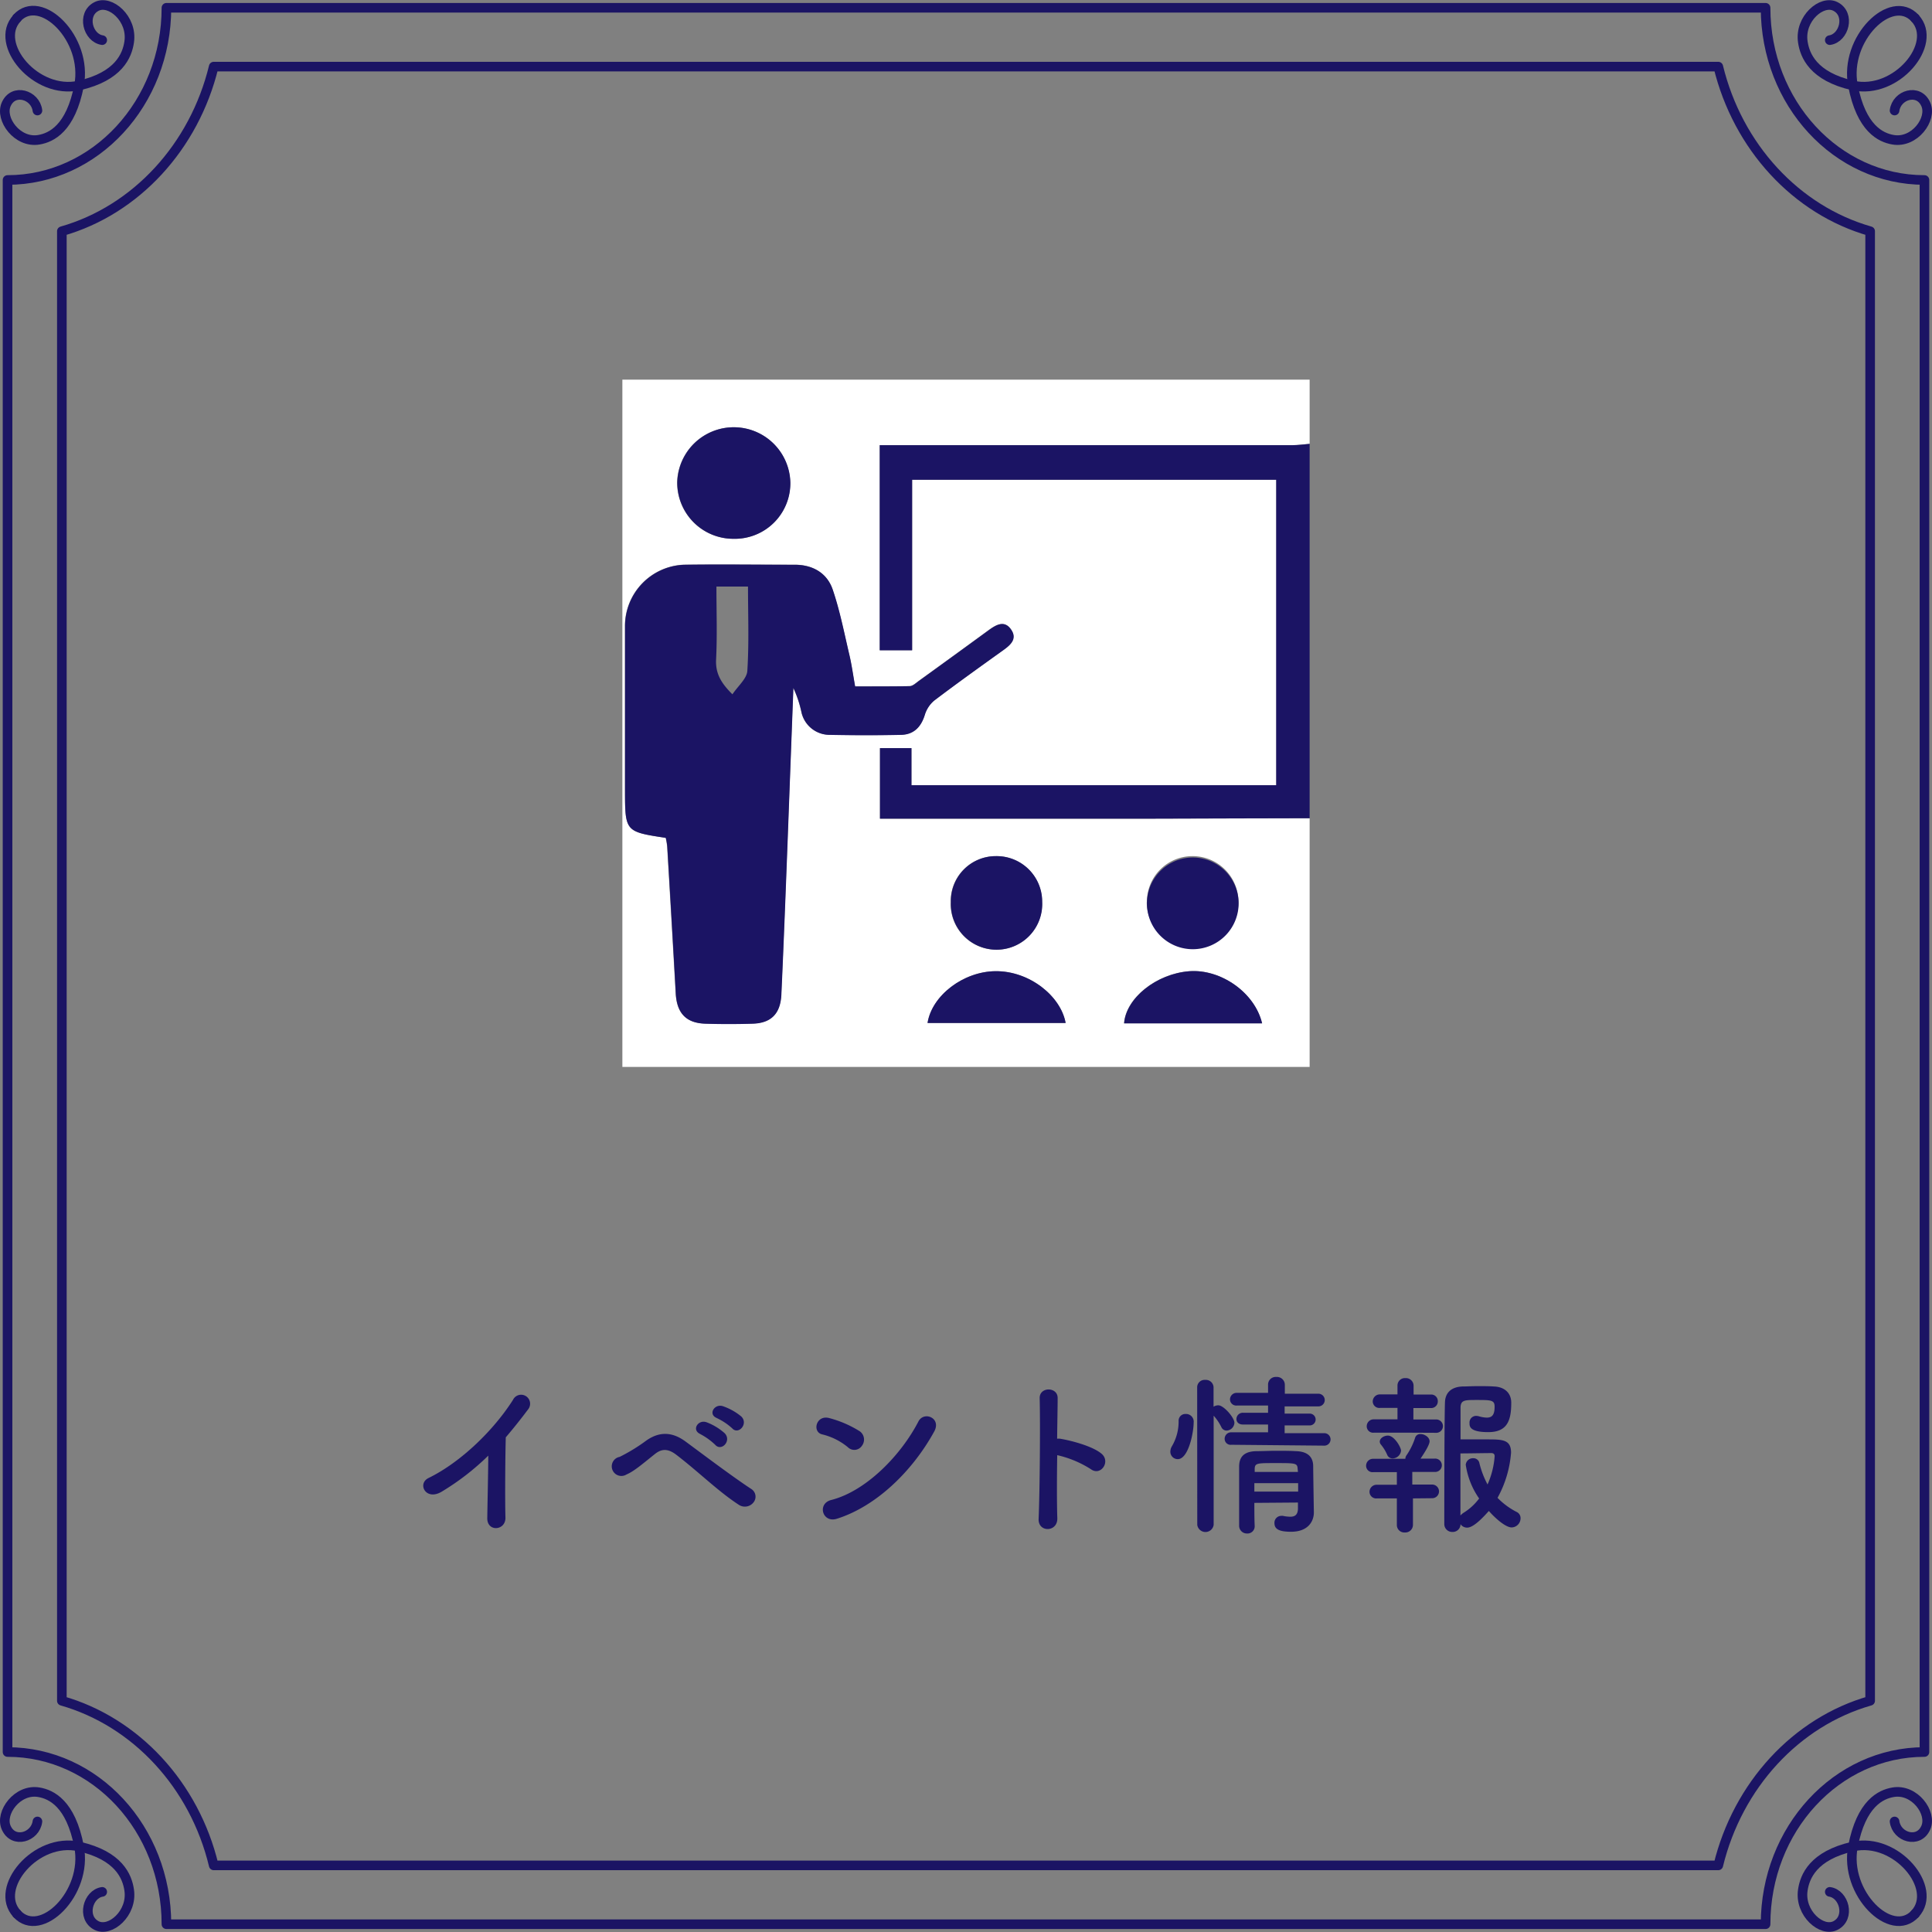 <svg xmlns="http://www.w3.org/2000/svg" viewBox="0 0 402 402"><rect x="0" y="0" width="402" height="402" fill="#808080" stroke="none"/><defs><style>.cls-1{fill:#fff;}.cls-2{fill:#1b1464;}.cls-3{fill:none;stroke:#1b1464;stroke-linecap:round;stroke-linejoin:round;stroke-width:2px;}</style></defs><g id="レイヤー_2" data-name="レイヤー 2"><g id="layout"><path class="cls-1" d="M272.5,170.25V222h-143V79h143V92.35c-1.19.1-2.38.27-3.57.27H183.05v42.68h6.74V99.83h75.76v63.55h-75.9v-7.71H183.1v14.68h3.47q26.15,0,52.29,0C250.07,170.33,261.29,170.28,272.5,170.25Zm-134,4.09a13.29,13.29,0,0,1,.31,1.82q.9,15.26,1.77,30.52c.23,4.12,2.13,6.18,6.16,6.3,3.24.1,6.49.1,9.73,0,3.93-.12,5.9-2.07,6.08-6.07.49-10.73.9-21.47,1.31-32.2q.61-15.79,1.19-31.59a23.19,23.19,0,0,1,1.66,4.92,6,6,0,0,0,6,4.84c4.92.09,9.83.1,14.74,0,2.62-.05,4.15-1.6,4.94-4.12a6.28,6.28,0,0,1,1.95-3c4.73-3.59,9.55-7,14.37-10.49,1.55-1.11,2.95-2.4,1.63-4.32s-3-1-4.57.1q-7.29,5.34-14.62,10.62c-.59.43-1.25,1.06-1.89,1.08-3.76.1-7.53.05-11.36.05-.45-2.54-.72-4.56-1.19-6.53-1.08-4.58-2-9.23-3.49-13.66-1.18-3.41-4.14-5.11-7.86-5.12-7.69,0-15.39-.09-23.08,0a12.78,12.78,0,0,0-12.26,12.61q0,17.12,0,34.21C130.06,173.05,130.06,173.05,138.54,174.34Zm14.12-62.23a11.56,11.56,0,0,0,11.8-11.71,11.77,11.77,0,0,0-23.53-.13A11.68,11.68,0,0,0,152.66,112.11Zm64.2,75.51a9.47,9.47,0,0,0-9.58-9.48,9.36,9.36,0,0,0-9.43,9.57,9.51,9.51,0,1,0,19-.09Zm21.79.11a9.54,9.54,0,1,0,9.46-9.59A9.47,9.47,0,0,0,238.65,187.73Zm-16.91,25.13c-1-5.6-7.53-10.84-14.57-10.78-6.68.06-13.24,5.06-14.13,10.78Zm40.88.07c-1.51-6.41-8.59-11.35-15.18-10.84-6.81.54-13.14,5.58-13.53,10.84Z"/><path class="cls-2" d="M272.5,170.25c-11.21,0-22.43.08-33.64.09q-26.15,0-52.29,0H183.1V155.67h6.55v7.71h75.9V99.83H189.79v35.48h-6.74V92.63h85.88c1.19,0,2.38-.17,3.57-.27Z"/><path class="cls-2" d="M138.54,174.34c-8.48-1.29-8.48-1.29-8.48-10q0-17.1,0-34.21a12.78,12.78,0,0,1,12.26-12.61c7.69-.12,15.39,0,23.08,0,3.72,0,6.68,1.71,7.86,5.12,1.52,4.43,2.41,9.08,3.49,13.66.47,2,.74,4,1.19,6.53,3.83,0,7.6,0,11.36-.05.64,0,1.3-.65,1.89-1.08q7.32-5.29,14.62-10.62c1.54-1.13,3.21-2.05,4.57-.1s-.08,3.21-1.63,4.32c-4.82,3.45-9.64,6.9-14.37,10.49a6.28,6.28,0,0,0-1.95,3c-.79,2.52-2.32,4.07-4.94,4.12-4.91.11-9.82.1-14.74,0a6,6,0,0,1-6-4.84,23.19,23.19,0,0,0-1.66-4.92q-.6,15.8-1.19,31.59c-.41,10.73-.82,21.47-1.31,32.2-.18,4-2.15,6-6.08,6.07-3.24.1-6.49.1-9.73,0-4-.12-5.93-2.18-6.16-6.3q-.85-15.27-1.77-30.52A13.29,13.29,0,0,0,138.54,174.34Zm17.1-52.29h-6.57c0,5.19.18,10.19-.07,15.17-.15,3,1.13,5,3.4,7.25,1.16-1.74,3-3.26,3.1-4.88C155.87,133.79,155.64,128,155.64,122.05Z"/><path class="cls-2" d="M152.66,112.11a11.68,11.68,0,0,1-11.73-11.84,11.77,11.77,0,0,1,23.53.13A11.56,11.56,0,0,1,152.66,112.11Z"/><path class="cls-2" d="M216.86,187.62a9.51,9.51,0,1,1-19,.09,9.36,9.36,0,0,1,9.43-9.57A9.47,9.47,0,0,1,216.86,187.62Z"/><path class="cls-2" d="M238.65,187.73a9.54,9.54,0,0,1,19.07-.13,9.54,9.54,0,1,1-19.07.13Z"/><path class="cls-2" d="M221.74,212.86H193c.89-5.72,7.45-10.72,14.13-10.78C214.21,202,220.74,207.26,221.74,212.86Z"/><path class="cls-2" d="M262.62,212.93H233.91c.39-5.26,6.72-10.3,13.53-10.84C254,201.58,261.11,206.52,262.62,212.93Z"/><path class="cls-2" d="M91.92,310.37c-3.31,2-5.18-1.65-2.74-2.84,6.63-3.24,13.5-9.86,17.57-16.27a1.87,1.87,0,1,1,3.2,1.91c-1.62,2.16-3.17,4.1-4.71,5.9-.11,3.67-.18,13.1-.07,16.7.07,2.74-3.82,3.06-3.78.11s.18-8.75.21-13A52.33,52.33,0,0,1,91.92,310.37Z"/><path class="cls-2" d="M153.73,313.11c-4.32-2.81-8.35-6.84-13-10.4-1.69-1.3-3-1.3-4.39-.22-2.66,2.12-4.39,3.64-6,4.32a2,2,0,1,1-1.41-3.67,36.6,36.6,0,0,0,5.58-3.42c3-2.09,5.69-1.59,8.17.25,2.88,2.12,9.9,7.42,13.72,9.9a1.89,1.89,0,0,1,.36,2.77A2.27,2.27,0,0,1,153.73,313.11Zm-8-14.72c-1.91-.83-.47-3.1,1.3-2.45a12,12,0,0,1,3.78,2.3c1.47,1.59-.72,3.85-2,2.38A13.68,13.68,0,0,0,145.7,298.39Zm3.46-3.32c-1.95-.75-.54-3.05,1.22-2.48a12.22,12.22,0,0,1,3.85,2.16c1.51,1.51-.61,3.89-1.91,2.45A12.8,12.8,0,0,0,149.16,295.07Z"/><path class="cls-2" d="M176.41,301.12a13.2,13.2,0,0,0-5.33-2.66c-2.16-.51-1.26-4.14,1.48-3.39a22.8,22.8,0,0,1,6.33,2.74,2.12,2.12,0,0,1,.47,3A1.9,1.9,0,0,1,176.41,301.12ZM174.18,316c-3.06,1-4.21-3.13-1.23-3.89,7.24-1.83,14.51-9.29,18.15-16.34,1.15-2.23,4.86-.72,3.27,2.12C189.91,306,182.46,313.36,174.18,316Z"/><path class="cls-2" d="M220,315.92c.07,2.91-4,3-3.89.14.25-5.83.36-19.94.22-25.12-.07-2.45,3.81-2.42,3.74,0,0,1.76-.07,4.9-.11,8.42a3.44,3.44,0,0,1,.62,0c2,.32,6.69,1.48,8.63,3.13s-.18,4.72-2.23,3.21a22,22,0,0,0-7-2.92C219.9,307.82,219.9,313,220,315.92Z"/><path class="cls-2" d="M243.52,302.06a2.28,2.28,0,0,1,.36-1.19,10.14,10.14,0,0,0,1.36-5.18,1.4,1.4,0,0,1,1.48-1.48,1.6,1.6,0,0,1,1.65,1.8c0,2-1.07,7.6-3.31,7.6A1.54,1.54,0,0,1,243.52,302.06Zm5.58-13.36a1.55,1.55,0,0,1,1.69-1.58,1.6,1.6,0,0,1,1.72,1.58v4a1.84,1.84,0,0,1,1-.29c1.11,0,3.34,2.56,3.34,3.64a1.71,1.71,0,0,1-1.65,1.62,1.2,1.2,0,0,1-1.05-.69,10.34,10.34,0,0,0-1.62-2.41v22.71a1.72,1.72,0,0,1-3.41,0Zm7.12,11.92a1.24,1.24,0,0,1-1.4-1.23,1.34,1.34,0,0,1,1.4-1.36l7.63,0v-1.62l-5.18,0c-1,0-1.4-.58-1.4-1.15a1.32,1.32,0,0,1,1.4-1.3l5.18,0v-1.51l-6.44,0a1.3,1.3,0,0,1-1.48-1.26,1.38,1.38,0,0,1,1.48-1.37h6.44l0-1.72a1.59,1.59,0,0,1,1.72-1.59,1.64,1.64,0,0,1,1.77,1.59V290h6.87a1.32,1.32,0,1,1,0,2.63l-6.91,0v1.51l5.11,0a1.23,1.23,0,1,1,0,2.45l-5.11,0v1.62l8.14,0a1.3,1.3,0,1,1,0,2.59ZM261,312.71c0,1.69,0,3.39.07,4.86v0a1.49,1.49,0,0,1-1.58,1.51,1.61,1.61,0,0,1-1.66-1.55c0-2,0-4.1,0-6.22s0-4.22,0-6.12.87-3.17,3.53-3.24c1.3,0,2.74-.08,4.14-.08s2.88,0,4.17.08c2.42.07,3.53,1.18,3.57,3.06,0,1.15.14,9.64.14,9.64v.07c0,1.73-1.11,4-4.75,4-2.59,0-3.45-.61-3.45-1.8a1.43,1.43,0,0,1,1.43-1.51,1.23,1.23,0,0,1,.33,0,7.37,7.37,0,0,0,1.55.18c.86,0,1.54-.32,1.58-1.65,0-.4,0-.86,0-1.3Zm0-4.1v1.76h9.11c0-.57,0-1.18,0-1.76Zm9-3.06c-.07-1.12-.51-1.12-4.61-1.12-3.74,0-4.25,0-4.32,1.12v.72h9Z"/><path class="cls-2" d="M292.33,298.1l-6.44,0a1.33,1.33,0,0,1-1.51-1.33,1.44,1.44,0,0,1,1.51-1.44l4.89,0,0-2.38-3.6,0a1.37,1.37,0,0,1-1.55-1.33,1.48,1.48,0,0,1,1.55-1.48l3.6,0,0-1.84v0a1.54,1.54,0,0,1,1.66-1.55,1.59,1.59,0,0,1,1.69,1.58v1.84l3.56,0a1.36,1.36,0,0,1,1.48,1.4,1.38,1.38,0,0,1-1.48,1.41l-3.6,0,0,2.38,4.64,0a1.39,1.39,0,1,1,0,2.77ZM294,311.78l0,5.5a1.59,1.59,0,0,1-1.69,1.59,1.55,1.55,0,0,1-1.66-1.59l0-5.5-4.14,0a1.39,1.39,0,0,1-1.55-1.37,1.48,1.48,0,0,1,1.55-1.47l4.14,0,0-2.63-4.89,0a1.33,1.33,0,0,1-1.51-1.33,1.44,1.44,0,0,1,1.51-1.44l6.4,0h.26a1.27,1.27,0,0,1,.28-.79,14.18,14.18,0,0,0,1.77-3.64,1.09,1.09,0,0,1,1.11-.72c.83,0,1.88.65,1.88,1.51s-1.55,3.1-1.88,3.6h2.92a1.39,1.39,0,1,1,0,2.77l-4.64,0,0,2.63,4.14,0a1.42,1.42,0,1,1,0,2.84Zm-4.24-8.32a1.19,1.19,0,0,1-1.12-.75,8.78,8.78,0,0,0-1.33-2.16,1,1,0,0,1-.22-.58c0-.72.9-1.26,1.69-1.26,1.37,0,2.74,2.48,2.74,3.13A1.79,1.79,0,0,1,289.78,303.46Zm15.51,14.4a1.64,1.64,0,0,1-1.37-.72,1.62,1.62,0,0,1-1.69,1.62,1.64,1.64,0,0,1-1.69-1.69s0-21.46.14-25.31c.07-1.83,1.15-3.16,3.64-3.27.93,0,2.05-.07,3.17-.07s2.3,0,3.31.07c2.41.07,3.67,1.47,3.67,3.38,0,3.67-.79,6.12-4.79,6.12s-3.89-1.3-3.89-1.91a1.37,1.37,0,0,1,1.37-1.47,2.5,2.5,0,0,1,.54.07,6.44,6.44,0,0,0,1.66.29c1.08,0,1.65-.51,1.65-2.27,0-1.37-.68-1.4-3.74-1.4-2.45,0-3.28,0-3.35,1.51,0,.9,0,3.49,0,6.69,1.26,0,3.52,0,5.36,0,3.35,0,5.15,0,5.15,2.77a23.05,23.05,0,0,1-2.81,9.39,15,15,0,0,0,4,2.95,1.4,1.4,0,0,1,.79,1.3,1.91,1.91,0,0,1-1.84,1.91c-1.33,0-3.56-2.05-4.75-3.42C309.57,314.58,306.91,317.86,305.29,317.86Zm-.29-13a1.49,1.49,0,0,1,1.55-1.44,1.25,1.25,0,0,1,1.29,1,18.83,18.83,0,0,0,1.7,4.46A17.56,17.56,0,0,0,311,303c0-.61-.47-.65-.72-.65-1.4,0-4.79.07-6.4.07,0,4.86,0,10.23,0,12.92a3.33,3.33,0,0,1,.61-.54,11.78,11.78,0,0,0,3.28-3A16.37,16.37,0,0,1,305,304.87Z"/><path class="cls-3" d="M400.43,364.55V37.45c-18.26,0-33.06-16-33.06-35.83H34.63c0,19.79-14.8,35.83-33.06,35.83v327.1c18.26,0,33.06,16,33.06,35.83H367.37C367.37,380.59,382.17,364.55,400.43,364.55Z"/><path class="cls-3" d="M44.47,388.14c-4-16.69-16.2-29.86-31.6-34.25V48.11c15.4-4.39,27.55-17.56,31.6-34.25H357.53c4.06,16.69,16.2,29.86,31.6,34.25V353.89c-15.4,4.39-27.54,17.56-31.6,34.25Z"/><path class="cls-3" d="M21.27,8.35c-3-.45-4.34-5.39-1.19-7,2.83-1.48,7.52,2.54,6.8,7.37-.4,2.79-2.13,7.19-10.43,9.07-9,2-17.85-8.68-12.92-14"/><path class="cls-3" d="M7.79,23c-.42-3.28-5-4.71-6.5-1.29-1.37,3.07,2.34,8.14,6.8,7.37,2.57-.44,6.63-2.31,8.36-11.3C18.32,8,8.45-1.6,3.53,3.74"/><path class="cls-3" d="M380.73,8.35c3-.45,4.34-5.39,1.19-7-2.83-1.48-7.52,2.54-6.8,7.37.41,2.79,2.13,7.19,10.43,9.07,9,2,17.85-8.68,12.92-14"/><path class="cls-3" d="M394.21,23c.42-3.28,5-4.71,6.5-1.29,1.37,3.07-2.34,8.14-6.8,7.37-2.57-.44-6.63-2.31-8.36-11.3-1.87-9.72,8-19.35,12.92-14"/><path class="cls-3" d="M21.27,393.65c-3,.45-4.34,5.39-1.19,7,2.83,1.48,7.52-2.54,6.8-7.37-.4-2.79-2.13-7.19-10.43-9.07-9-2-17.85,8.68-12.92,14"/><path class="cls-3" d="M7.79,379c-.42,3.28-5,4.71-6.5,1.29-1.37-3.07,2.34-8.14,6.8-7.37,2.57.44,6.63,2.31,8.36,11.3,1.87,9.72-8,19.35-12.92,14"/><path class="cls-3" d="M380.73,393.65c3,.45,4.34,5.39,1.19,7-2.83,1.48-7.52-2.54-6.8-7.37.41-2.79,2.13-7.19,10.43-9.07,9-2,17.85,8.68,12.92,14"/><path class="cls-3" d="M394.21,379c.42,3.28,5,4.71,6.5,1.29,1.37-3.07-2.34-8.14-6.8-7.37-2.57.44-6.63,2.31-8.36,11.3-1.87,9.72,8,19.35,12.92,14"/></g></g></svg>